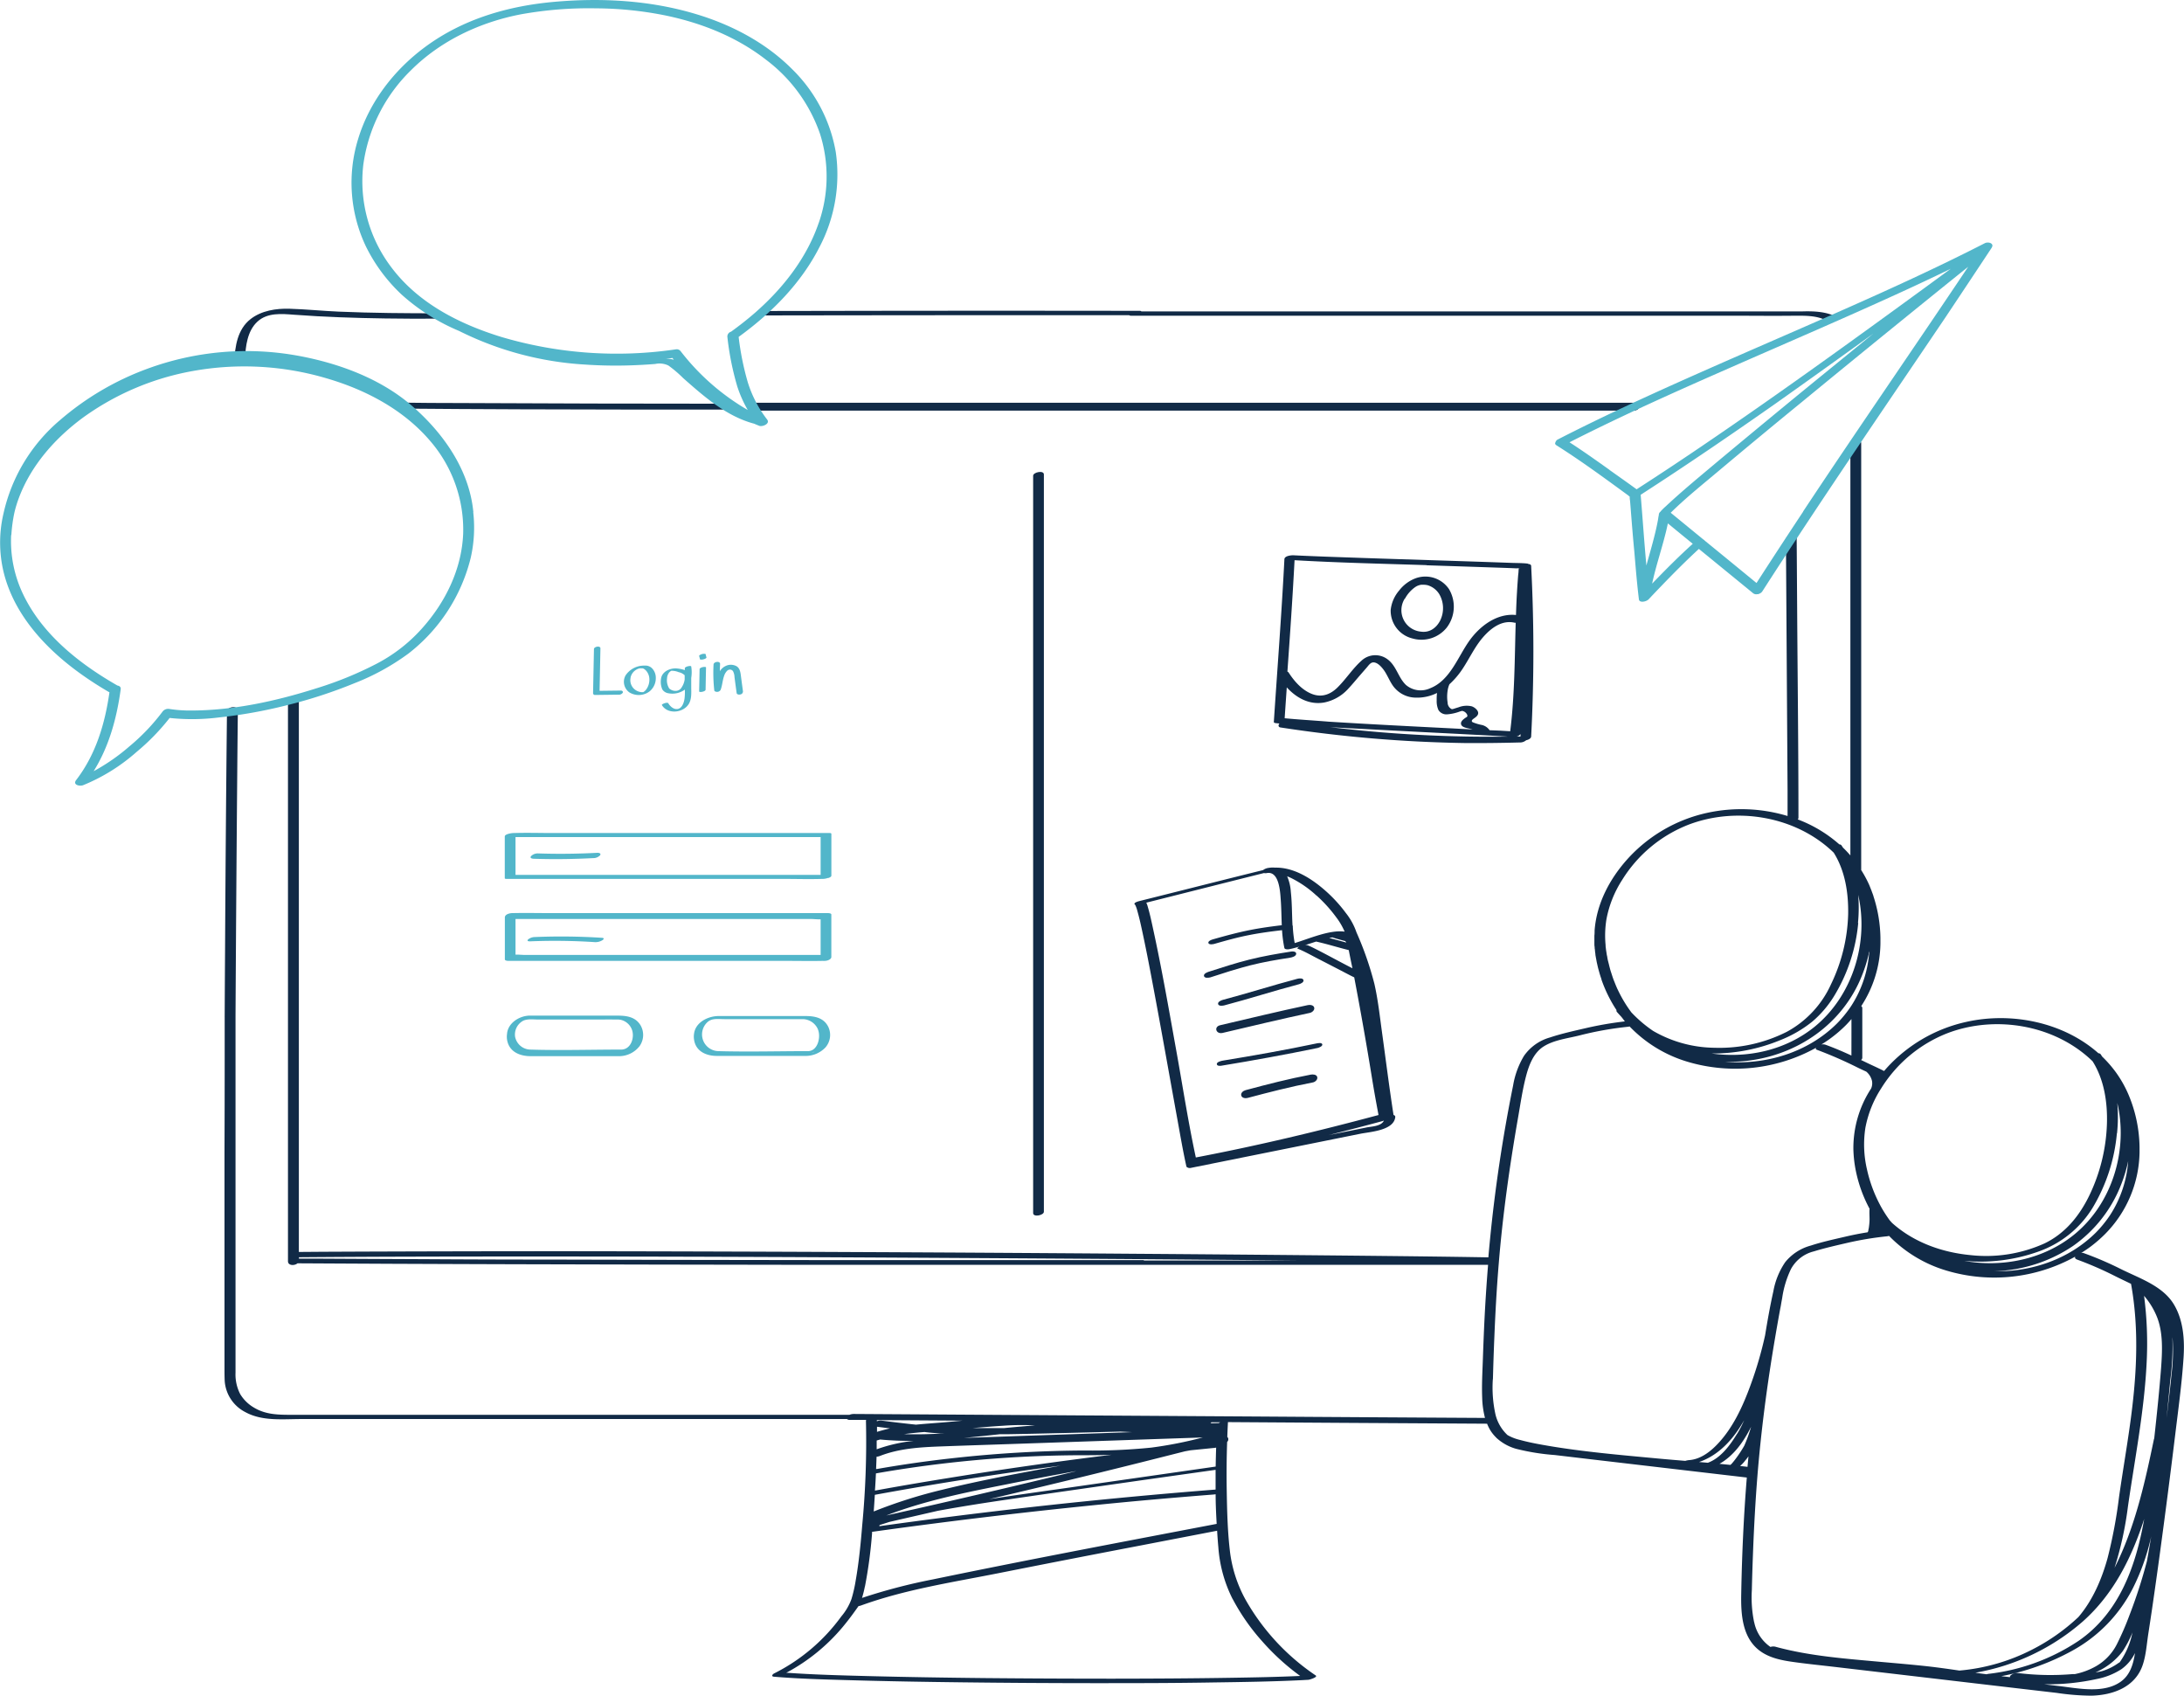<?xml version="1.0"?>
<svg xmlns="http://www.w3.org/2000/svg" id="Layer_1" data-name="Layer 1" viewBox="0 0 590 458" width="800" height="621"><defs><style>.cls-1{fill:#52b6ca;}.cls-2{fill:#112a46;}</style></defs><path class="cls-1" d="M224.09,225H149.27c-3.44,0-6.91-.11-10.36,0h-.15c-.47,0-2.4.25-2.4.93v11.3c0,.16.46.16.5.16h74.82c3.45,0,6.91.11,10.36,0h.15a4.57,4.57,0,0,0,1.46-.25l.06,0,.09,0c.45-.16.79-.37.79-.63v-11.3C224.59,225,224.14,225,224.09,225Zm-8.46,11.3H140.06c-.23,0-.53,0-.8,0V226.09h81.63c.23,0,.53,0,.8,0V236.3Z"/><path class="cls-1" d="M223.71,246.63H148.89c-3.45,0-6.91-.08-10.36,0h-.15c-.68,0-2,.31-2,1.18v11.31c0,.34.68.41.88.41h74.82c3.41,0,6.83.07,10.24,0a2.48,2.48,0,0,0,.47,0c.59,0,1.46-.26,1.72-.78a1,1,0,0,0,.07-.2.64.64,0,0,0,0-.2V247C224.59,246.7,223.92,246.63,223.71,246.63Zm-8.46,11.3H141.87c-.79,0-1.75-.12-2.61-.08v-9.63h79.82c.8,0,1.75.13,2.61.09v9.62Z"/><path class="cls-1" d="M166.79,274.32H149.05c-1.83,0-3.68,0-5.52,0l-.41,0h-.27c-2.83.17-5.69,2.16-5.88,4.95a5.23,5.23,0,0,0,.05,1.8c.64,3.1,3.49,4.2,6.32,4.2h23.87a7,7,0,0,0,5.59-2.75,5.2,5.2,0,0,0,.26-5.55C171.68,274.64,169.26,274.32,166.79,274.32Zm.37,1.06.48.06a4.25,4.25,0,0,1,3,2.49c.9,2.09-.09,5.46-2.73,5.56-8.24,0-16.53.26-24.77,0a4.29,4.29,0,0,1-4-3.51A4.24,4.24,0,0,1,141,275.9c1.17-.83,3.14-.52,4.51-.52h16.35c1.33,0,2.66-.05,4,0h0Z"/><path class="cls-1" d="M217.56,274.43H199.82c-1.84,0-3.68,0-5.52,0l-.26,0h0c-2.94.05-6.18,1.78-6.55,4.79a5,5,0,0,0,0,1.55c.43,3.16,3.25,4.43,6.1,4.43h23.88a3.93,3.93,0,0,0,.45,0A7.38,7.38,0,0,0,223,282.9a5.12,5.12,0,0,0,.74-5.59C222.47,274.83,220,274.43,217.56,274.43Zm3.42,3.68c.79,1.94,0,5.7-2.63,5.8-8.1,0-16.22.23-24.31,0a4.51,4.51,0,0,1-2.95-7.81c1.23-1.16,3-.83,4.61-.83h16.35c1.65,0,3.3,0,4.94,0A4.56,4.56,0,0,1,221,278.11Zm-1,6a2.55,2.55,0,0,1-.67.24C219.56,284.25,219.78,284.17,220,284.08Z"/><path class="cls-1" d="M161.37,230.34c-5.31.29-10.64.34-16,.17a2.53,2.53,0,0,0-1.93.75c-.37.55.32.67.74.69,5.32.17,10.65.11,16-.17a2.58,2.58,0,0,0,1.92-.75C162.47,230.5,161.81,230.32,161.37,230.34Z"/><path class="cls-1" d="M162.61,253.3a172.5,172.5,0,0,0-18.05-.21,3,3,0,0,0-1.94.69c-.36.49.32.48.68.47a166.13,166.13,0,0,1,17.43.22,3.52,3.52,0,0,0,2.05-.55C163.22,253.61,163.19,253.33,162.61,253.3Z"/><path class="cls-1" d="M160.77,187.71l6.31-.08a1.27,1.27,0,0,0,1.14-.5c.18-.35-.16-.62-.5-.61l-5.75.07q.12-5.73.23-11.46c0-.81-1.73-.49-1.75.18l-.24,11.93A.5.5,0,0,0,160.77,187.71Z"/><path class="cls-1" d="M170,187a4.87,4.87,0,0,0,5.39-.19,4.61,4.61,0,0,0,1.77-3.7,3.66,3.66,0,0,0-.78-2.33,2.5,2.5,0,0,0-2.19-1H174a6,6,0,0,0-5,2.63A3.52,3.52,0,0,0,170,187Zm.34-4a3.26,3.26,0,0,1,1.19-1.88,3.4,3.4,0,0,1,.93-.51l.33-.09a2.23,2.23,0,0,1,.47,0h.19s.12,0,.16,0a1.28,1.28,0,0,1,.38.16,2.93,2.93,0,0,1,.76.73,3.54,3.54,0,0,1,.66,1.78,4.5,4.5,0,0,1-.81,3,3,3,0,0,1-.55.57,1.66,1.66,0,0,1-.3.19l-.07,0-.08,0c.1,0,0,0,0,0h-.22a2.1,2.1,0,0,1-.43-.05,3.52,3.52,0,0,1-1-.36A3.2,3.2,0,0,1,170.36,183Z"/><path class="cls-1" d="M180.62,187.26a5.72,5.72,0,0,0,4.39-1,15.35,15.35,0,0,1-.08,2.35c-.12,1-.59,2.57-1.74,2.86s-2.18-.71-2.65-1.51c-.25-.42-1.88.23-1.74.47,1.53,2.59,5.76,2.16,7.26-.28.81-1.32.68-3,.67-4.48l0-2.56a9.63,9.63,0,0,0,0-3.08c0-.35-1.74,0-1.73.47V181a9.24,9.24,0,0,0-2.15-.45c-1.75-.15-3.93.76-4.26,2.66a5.15,5.15,0,0,0,.33,3A2.37,2.37,0,0,0,180.62,187.26Zm-.42-4.09a2.67,2.67,0,0,1,.49-1.42,2,2,0,0,1,.51-.49s.13-.06.13-.08a4.85,4.85,0,0,1,2,.37,3.28,3.28,0,0,1,1.63.84c0,.38,0,.76,0,1.14a5.11,5.11,0,0,1-.78,2.07,1.88,1.88,0,0,1-1.47,1,2.55,2.55,0,0,1-1.93-.65A4.17,4.17,0,0,1,180.2,183.17Z"/><path class="cls-1" d="M190.61,186.28c0-2,.11-4,.12-6,0-.34-1.74-.08-1.74.47,0,2-.11,4-.12,6C188.87,187.09,190.61,186.83,190.61,186.28Z"/><path class="cls-1" d="M189.2,178.15a.52.52,0,0,0,.21,0,1.37,1.37,0,0,0,.29,0,1.28,1.28,0,0,0,.34-.07,1.84,1.84,0,0,0,.6-.24c.07-.06.23-.15.2-.27l-.23-.88a.13.13,0,0,0-.1-.09.45.45,0,0,0-.2,0,1.51,1.51,0,0,0-.3,0,1.86,1.86,0,0,0-.34.06,2.06,2.06,0,0,0-.59.25c-.08.05-.24.15-.21.26l.23.89A.15.15,0,0,0,189.2,178.15Z"/><path class="cls-1" d="M193.77,186.87a1.06,1.06,0,0,0,.9-.54c.47-1.22.5-2.54.94-3.76a3.46,3.46,0,0,1,.77-1.34,1.09,1.09,0,0,1,.84-.37,1,1,0,0,1,.8.43,3.68,3.68,0,0,1,.4,1.6c.19,1.44.38,2.87.58,4.3.06.43.72.47,1,.38a.83.83,0,0,0,.71-.84c-.18-1.29-.35-2.57-.52-3.86-.14-1-.2-2.26-1.16-2.89a3.2,3.2,0,0,0-3-.1,3.66,3.66,0,0,0-1.56,1.41q0-1,.06-1.92c.05-.92-1.72-.69-1.77.12a42.58,42.58,0,0,0,.2,7C193,186.78,193.51,186.89,193.77,186.87Z"/><path class="cls-2" d="M205.08,85.2q38.21-.06,76.42-.07,11.79,0,23.58,0c0,.08.18.14.44.14h67.93l51,0,42.33,0c6.18,0,12.36.08,18.53,0,2.8,0,5.71,0,8.24,1.38a2.6,2.6,0,0,0,1.87-.17c.13,0,1.31-.57.86-.81-2.87-1.52-6.2-1.65-9.38-1.56.66,0,0,0-.12,0H473l-40.23,0h-51l-46.5,0H308.31c0-.09-.17-.15-.45-.15q-38.7-.06-77.4,0L207,84a3.47,3.47,0,0,0-2.05.54C204.54,84.86,204.44,85.2,205.08,85.2Z"/><path class="cls-2" d="M66.18,97c.15-3.49.63-7.61,3.35-10.12s6.59-2.12,9.92-1.87c8.17.61,16.36.88,24.55,1,4.57.07,9.15.08,13.72.06.55,0,1.64-.2,1.93-.75s-.26-.7-.75-.7c-9.14,0-18.28-.06-27.41-.45-4.43-.19-8.86-.65-13.29-.78-3.61-.11-7.57.5-10.5,2.78-3.56,2.76-4.23,7.38-4.42,11.59C63.25,98.45,66.13,98,66.18,97Z"/><path class="cls-2" d="M106.42,109.54c-.29.58.24.8.77.81,22.25.2,44.5.25,66.75.28h21.71c.58,0,1.63-.2,1.92-.78s-.24-.81-.78-.81q-36.25,0-72.52-.18-8,0-15.94-.11C107.76,108.75,106.71,109,106.42,109.54Z"/><path class="cls-2" d="M203.42,110.9H329.94l55.72,0,50.31,0h5.44c1.65,0,2.23-2.11.26-2.11l-49.28,0-55.44,0H203.68C202,108.79,201.45,110.9,203.42,110.9Z"/><path class="cls-2" d="M381.55,172.44a8.76,8.76,0,0,0,9.27-2.91,9.31,9.31,0,0,0,.62-10.42,7.71,7.71,0,0,0-8.95-2.94,10.11,10.11,0,0,0-4.53,3.35,9.61,9.61,0,0,0-2.27,5.25A7.71,7.71,0,0,0,381.55,172.44Zm-2-10.75a9.1,9.1,0,0,1,2.8-3.14,3.8,3.8,0,0,1,1.6-.61l.31,0,.42,0a5,5,0,0,1,1,.13,5.59,5.59,0,0,1,3.12,2.38,7.56,7.56,0,0,1,.25,7.17,6.59,6.59,0,0,1-1,1.45,5.42,5.42,0,0,1-1.24,1,4.52,4.52,0,0,1-2.9.54,5.82,5.82,0,0,1-4.43-8.9Z"/><path class="cls-2" d="M392.41,191.5c.18-.07-.19,0,0,0Z"/><polygon class="cls-2" points="392.4 191.5 392.41 191.5 392.41 191.5 392.41 191.5 392.4 191.5"/><path class="cls-2" d="M410.51,200.54a2.58,2.58,0,0,0,1.78-.6c.68-.14,1.33-.52,1.35-1a442.47,442.47,0,0,0,0-46.07c0-.33-.31-.5-.71-.53a1,1,0,0,0-.47-.14c-1.3-.13-2.63-.12-3.94-.16-13.5-.49-27-.88-40.5-1.34-6.22-.22-12.45-.41-18.67-.72-.66,0-2.32.17-2.37,1.06-.75,14.67-1.89,29.3-2.86,44,0,.19.44.27.53.28l1,.1c-.39.4-.35,1,.3,1.07a364.24,364.24,0,0,0,50,4.21Q403.26,200.74,410.51,200.54Zm-2.6-1.81.09.1h0a.1.1,0,0,0,.05,0l0,0h0A.61.61,0,0,1,407.91,198.73ZM347.05,194c.18-2.78.38-5.56.57-8.34,2.6,2.84,6.1,4.8,10.13,4.08a11.93,11.93,0,0,0,6.53-3.77c1.11-1.19,2.14-2.45,3.2-3.67l1.69-1.94c.44-.49,1-1.38,1.72-1.44,1.26-.13,2.5,1.4,3.12,2.31.82,1.23,1.36,2.62,2.19,3.85a7.65,7.65,0,0,0,6.27,3.35,12,12,0,0,0,5.74-1.26,13.64,13.64,0,0,0-.09,2,5.92,5.92,0,0,0,.47,2.6,2.51,2.51,0,0,0,2.37,1.17,12.35,12.35,0,0,0,3.46-.78l.53-.15c-.21.06.12,0,.05,0a1.83,1.83,0,0,1,1.2.77.94.94,0,0,1,.21.66c-.08.22-.32.3-.61.5-.52.38-1.35,1-1.06,1.78s1.63.93,2.29,1.1l.81.21-5.52-.29c-11.1-.56-22.2-1.12-33.29-1.81C355,194.6,351,194.37,347.05,194Zm55.36,3.23a3.5,3.5,0,0,0-2.06-1.41,13.11,13.11,0,0,1-2.5-.74c-.49-.29-.14-.68.13-.88.53-.4,1.35-.85,1.35-1.61s-1-1.59-1.77-1.82a6,6,0,0,0-3.48.25l-1,.31-.24.08-.24.07-.23.06h0a.47.47,0,0,1-.3-.06,2,2,0,0,1-1-1.72,10.34,10.34,0,0,1,0-3.19,6.6,6.6,0,0,1,.36-1.44l.13-.31a22.1,22.1,0,0,0,3.66-4.33c1.83-2.79,3.25-5.9,5.46-8.42s5.17-4.69,8.54-3.86a2,2,0,0,0,.24,0c-.28,9.78-.26,19.57-1.48,29.3l-2.65-.16Zm7.3,1.69a1.66,1.66,0,0,0,1.05-.66l0,0,0,.66Zm-24.36-46.24q9.54.31,19.09.63c1.76.06,3.52.12,5.28.2a5.27,5.27,0,0,1,1,0v0l-.43,0-.06.73c0,.4-.07.8-.11,1.21-.11,1.46-.22,2.92-.3,4.38-.13,2.09-.21,4.18-.28,6.28-5.12-.52-9.75,2.94-12.63,7-3.1,4.37-5.18,10.66-10.54,12.78a6.12,6.12,0,0,1-6.55-.88c-2.11-2-2.56-5.16-5-6.95a5.48,5.48,0,0,0-7.05.42c-2.32,2.08-4.06,4.8-6.24,7-1.92,2-4.3,3-7,2s-4.84-3.39-6.39-5.8a.7.7,0,0,0-.35-.28c.71-10,1.41-20.05,1.93-30.09C361.66,152,373.51,152.26,385.35,152.64Zm-26,43.74c3.79.21,7.58.39,11.37.6,10.2.55,20.41,1.05,30.62,1.59l5,.28,1,.07A360,360,0,0,1,362,196.71Z"/><path class="cls-2" d="M326.93,264c3.55-1.15,7.09-2.31,10.7-3.23s7.24-1.54,10.89-2.1c.52-.08,1.56-.36,1.64-1s-.81-.74-1.26-.67c-3.83.59-7.64,1.25-11.4,2.19s-7.34,2.12-11,3.29c-.44.15-1.41.53-1.24,1.16S326.52,264.09,326.93,264Z"/><path class="cls-2" d="M329.07,271.2c.16.61,1.24.46,1.64.36,6.76-1.78,13.41-3.93,20.17-5.71.43-.11,1.41-.52,1.25-1.13s-1.24-.46-1.65-.35c-6.75,1.78-13.41,3.92-20.16,5.7C329.89,270.19,328.91,270.6,329.07,271.2Z"/><path class="cls-2" d="M330.24,279c7.87-1.84,15.72-3.74,23.62-5.42.6-.13,1.35-.75,1.17-1.44s-1.14-.79-1.73-.66c-7.91,1.68-15.75,3.58-23.62,5.42C327.86,277.28,328.44,279.37,330.24,279Z"/><path class="cls-2" d="M328.72,287.36c0,.59.8.55,1.21.49,8.69-1.43,17.34-3,26-4.79.36-.08,1.43-.47,1.28-1s-1.28-.29-1.61-.22c-8.36,1.76-16.75,3.24-25.18,4.62C330,286.52,328.74,286.8,328.72,287.36Z"/><path class="cls-2" d="M354.12,290.25c-6,1.14-11.78,2.63-17.63,4.2-.61.16-1.35.72-1.17,1.44s1.15.82,1.73.66c5.86-1.56,11.68-3.06,17.63-4.19.62-.12,1.34-.76,1.17-1.45S354.71,290.14,354.12,290.25Z"/><path class="cls-2" d="M373.34,278.78c-.6-4.36-1.08-8.79-2.06-13.08a87.61,87.61,0,0,0-4.83-13.87s0,0,0,0a17.45,17.45,0,0,0-2.87-5.23,38.51,38.51,0,0,0-5.86-6.31c-3.64-3.14-8.31-6.06-13.26-5.94a6.59,6.59,0,0,0-1.77.07,3,3,0,0,0-1.47.59c-11.15,2.75-22.29,5.59-33.43,8.37-.26.07-1.35.36-1.32.75a.24.24,0,0,0,.16.22,3.14,3.14,0,0,1,.2.4,8.84,8.84,0,0,1,.43,1.32c.43,1.5.78,3,1.12,4.57,1.1,5,2.06,10,3,15,2.3,12.17,4.44,24.37,6.66,36.55.78,4.3,1.52,8.63,2.47,12.91a.18.18,0,0,0,.11.12,1.3,1.3,0,0,0,1.12.22l45.74-9.21c2.62-.53,9.1-.86,9.45-4.54,0-.29-.17-.45-.47-.53C375.31,293.72,374.37,286.25,373.34,278.78ZM360,253.19a1.34,1.34,0,0,0,.3.12c1,.32,2.08.59,3.12.88a3.89,3.89,0,0,1,.28.39c-1.54-.42-3.08-.84-4.63-1.23C359.35,253.29,359.66,253.23,360,253.19Zm-4.43,1.13h0c3,.67,5.85,1.58,8.79,2.3.32,1.64.65,3.27,1,4.91-3.2-1.62-6.34-3.37-9.54-5-.82-.41-1.65-.85-2.51-1.19a1.6,1.6,0,0,0-.76-.08C353.53,255,354.53,254.63,355.54,254.32Zm.1-12.43a38.09,38.09,0,0,1,5.29,5.84,18.14,18.14,0,0,1,2.29,3.91c-4-.61-10,2.06-13.49,3.08a35,35,0,0,1-.51-4.33,1.12,1.12,0,0,0,0-.13.4.4,0,0,0-.08-.31c-.17-3-.12-6-.45-9a12.66,12.66,0,0,0-1-4.27c.37.15.73.31,1.09.48A29.17,29.17,0,0,1,355.64,241.89ZM318,285.05c-2.1-11.64-4.11-23.33-6.65-34.88-.38-1.75-.76-3.5-1.27-5.21a6.22,6.22,0,0,0-.41-1.15c10.59-2.66,21.18-5.35,31.79-8a2.06,2.06,0,0,0,.81,0c3.27-.56,3.56,5,3.71,7.09.18,2.32.19,4.67.29,7-2.82.34-5.64.72-8.43,1.27-3.41.67-6.77,1.58-10.11,2.53-.37.1-1.43.46-1.28,1s1.28.33,1.61.24c3.17-.91,6.36-1.8,9.6-2.42,2.87-.56,5.78-.94,8.68-1.28a33.91,33.91,0,0,0,.63,4.8c.09.43.94.4,1.23.35,1-.19,1.91-.44,2.84-.72-.34.19-.74.46-.46.57,1.9.76,3.71,1.81,5.53,2.74,2.48,1.27,5,2.57,7.43,3.84.76.39,1.52.8,2.3,1.16q2.61,13.67,4.83,27.39c.52,3.25,1.12,6.5,1.72,9.73a.15.15,0,0,0,0,.07c-16.33,4.38-32.73,8.3-49.34,11.46C321.09,303.56,319.64,294.26,318,285.05Zm51.11,19.49-6.82,1.37-3.44.7q7.28-1.83,14.54-3.78a2.6,2.6,0,0,0,.47-.18l0,0C373.2,304.22,370.51,304.25,369.09,304.54Z"/><path class="cls-2" d="M279.1,128.5V327.65c0,1.21,2.9.61,2.9-.36V128.15C282,126.93,279.1,127.54,279.1,128.5Z"/><path class="cls-2" d="M587.19,352.18c-3.1-5-9.49-7-14.52-9.55a91.36,91.36,0,0,0-9.82-4.19,1.31,1.31,0,0,0-.63,0c.89-.56,1.77-1.14,2.61-1.77a36.49,36.49,0,0,0,3.82-3.32A32.06,32.06,0,0,0,578,311.26c0-.44,0-.89,0-1.33a37.77,37.77,0,0,0-2.93-14.14,31.11,31.11,0,0,0-3.55-6.28,32.37,32.37,0,0,0-3.61-4.12l-.44-.67a.8.8,0,0,0-.58-.24c-9.44-8.37-23.43-11.21-35.64-8.48a40.94,40.94,0,0,0-21.57,12.48l-.7.8c-1.62-.84-3.27-1.55-4.93-2.36l-1.3-.62a.75.75,0,0,0,.35-.59V272.33a.66.66,0,0,0-.29-.58A31.64,31.64,0,0,0,508,254.83c0-.5,0-1,0-1.5a37.92,37.92,0,0,0-1.89-11.26l0-.06c-.11-.32-.22-.63-.34-.94s-.12-.35-.19-.52l-.19-.48c-.13-.33-.26-.65-.4-1v0A31.88,31.88,0,0,0,502.8,235q0-7.57,0-15.16l0-25.83q0-14.84,0-29.67l0-26.68c0-5.62,0-11.24,0-16.86v-1.07c0-1.37-2.93-.84-2.92.29,0,5.06,0,10.12,0,15.17l0,25.83q0,14.83,0,29.67l0,26.68q0,6.84,0,13.68c-.64-.74-1.3-1.44-2-2.11-.14-.21-.28-.43-.43-.64a.73.73,0,0,0-.55-.23,36.34,36.34,0,0,0-11.24-6.75.63.63,0,0,0,.19-.43c0-18.32-.22-36.65-.34-55q-.07-10.53-.14-21c0-.72-2.91-.23-2.9.77q.22,33.84.44,67.66,0,3.54,0,7.08a43.28,43.28,0,0,0-21.72-.85A40.74,40.74,0,0,0,439.6,232.1c-4.82,5.39-8.28,12-8.82,19.21v0c0,.47,0,.93-.06,1.4,0,.18,0,.35,0,.53s0,.49,0,.74a1.55,1.55,0,0,1,0,.22c0,.05,0,.1,0,.15s0,.34,0,.51,0,.54.05.81,0,.38.05.58.06.6.1.9.05.34.07.51c0,.33.09.65.14,1l.09.45c.06.35.12.69.19,1l.09.39c.08.36.16.72.25,1.07l.09.33c.1.37.21.75.32,1.13,0,.07.05.15.07.23.12.41.26.81.4,1.22l0,.09a37.11,37.11,0,0,0,4.07,8.26.53.53,0,0,0,.13.52c.35.41.71.79,1.07,1.18s.7.91,1.06,1.35h0a94.69,94.69,0,0,0-10.43,1.79c-3.26.76-6.6,1.48-9.78,2.54a12.78,12.78,0,0,0-7.06,5,22.85,22.85,0,0,0-2.93,8,413.1,413.1,0,0,0-6.29,42.13c-.14,1.42-.27,2.85-.39,4.27-11.41-.2-22.82-.32-34.23-.44q-30.75-.31-61.51-.53-37.53-.29-75.07-.46-38.51-.18-77-.23-33.51,0-67,.15l-6.54.05q0-9.32,0-18.62,0-16.5,0-33,0-18.75,0-37.49l0-34.2q0-11.78,0-23.54v-1.78c0-1.57-2.94-1.18-2.94.19q0,10.85,0,21.69l0,33.43q0,18.75,0,37.51,0,16.92,0,33.83V339c0,.55,0,1.1,0,1.66,0,1.22,1.78,1.25,2.57.56q12.58.07,25.19.13,16.67.07,33.34.12l38,.09,40.59.07,41.34,0,39.66,0,36.12,0h53.47l13.27,0H402q-.57,7-.93,14c-.19,3.77-.34,7.55-.47,11.33-.12,3.51-.33,7.05-.19,10.57a24,24,0,0,0,.76,5.45q-30.69-.17-61.38-.38l-68.29-.43-40.81-.26a3.19,3.19,0,0,0-1.22.23q-11.17,0-22.37,0-16.64,0-33.26,0l-36.68,0-33.62,0q-12.3,0-24.6,0c-3.63,0-7.12,0-10.34-1.95a10.49,10.49,0,0,1-3.73-3.67,11.55,11.55,0,0,1-1.25-5.78c0-1.54,0-3.09,0-4.64l0-20q0-14.32,0-28.66,0-13.74,0-27.48,0-7.8,0-15.6a.68.68,0,0,0,0-.14q.18-32.38.46-64.77.07-8.73.17-17.47c0-1.53-2.92-1.11-2.94.21q-.35,32.52-.52,65-.06,8.61-.1,17.22a.58.58,0,0,0,0,.19c0,3.59,0,7.17,0,10.76q0,13-.05,25.94,0,14.7,0,29.4l0,22.94c0,2,0,4,0,5.95,0,1.15,0,2.3.06,3.45a10.25,10.25,0,0,0,5.57,8.37c4.61,2.53,10.17,1.86,15.25,1.87h44.53l36.52,0,35,0,26.88,0h4.35a1.09,1.09,0,0,0,.72.23l4.48,0a.55.55,0,0,0-.07.24,238.34,238.34,0,0,1-1,28.15c-.41,5-.9,10.06-1.77,15a37.72,37.72,0,0,1-1.14,5,15.48,15.48,0,0,1-2.75,4.7,50.2,50.2,0,0,1-18.1,15.37c-.51.25-.92.84-.07.91,6.74.57,13.52.74,20.28.93,10.26.3,20.51.47,30.77.59q17.49.21,35,.22c10.84,0,21.68,0,32.51-.19,7.93-.11,15.86-.23,23.78-.61l2-.11c.27,0,2.66-.71,2-1.17a60.67,60.67,0,0,1-18.94-20.44,35.85,35.85,0,0,1-4.28-13.48c-.6-5.26-.73-10.61-.82-15.91q-.12-6.61.11-13.24a1,1,0,0,0,.29-.95.84.84,0,0,0-.25-.41c.05-1.35.11-2.7.18-4l30.79.2,38.76.23a3.93,3.93,0,0,0,.45,0,12.55,12.55,0,0,0,.8,1.65,10.3,10.3,0,0,0,1.74,2.17s0,.05,0,.07l.06,0a13.1,13.1,0,0,0,5.23,2.89A60.59,60.59,0,0,0,420,393l10.42,1.23,36.24,4.24,5.24.61c-.85,10.45-1.32,20.94-1.51,31.42-.11,5.59.27,12.08,5.3,15.58,2.54,1.77,5.7,2.39,8.71,2.81,3.82.54,7.67.92,11.5,1.37l47.88,5.61,11.85,1.38A66.32,66.32,0,0,0,565,458c5.84-.15,11.83-2.31,13.85-8.28.91-2.68,1.08-5.62,1.51-8.4q.51-3.3,1-6.6,1.13-7.74,2.18-15.48,2.16-15.87,4.1-31.77c.82-6.77,1.76-13.56,2.22-20.36C590.23,362.06,589.9,356.58,587.19,352.18ZM236.33,403.75q25-4.58,50.24-7.89c-10.68,1.94-21.37,3.91-31.91,6.49a133.46,133.46,0,0,0-18.63,5.9Q236.2,406,236.33,403.75ZM311,391a157.84,157.84,0,0,1-18.06.78,337.09,337.09,0,0,0-35.79,2.1Q247,395,236.88,396.78l-.21,0c.05-1.1.09-2.21.13-3.32a3.33,3.33,0,0,0,.89-.2c5.23-2.05,10.92-2.37,16.47-2.58,5.94-.22,11.88-.41,17.82-.61l36.19-1.24,16.76-.57A111.38,111.38,0,0,1,311,391Zm-74.17.47c0-.8,0-1.59,0-2.39.31-.1.63-.18.94-.27,3,.28,6,.39,9,.37A42.58,42.58,0,0,0,236.86,391.44Zm-.23,6.5a326.26,326.26,0,0,1,36.21-4.29q9.2-.57,18.41-.62c3,0,6.08,0,9.11-.13q-22.26,2.73-44.4,6.33-9.81,1.57-19.57,3.35C236.48,401,236.56,399.49,236.63,397.94Zm54-.58q-17.39,4.23-34.82,8.24c-5.45,1.26-10.9,2.48-16.36,3.7,10.39-4,21.38-6.21,32.26-8.36C278,399.69,284.3,398.51,290.61,397.36ZM308.2,395c4-1,7.93-2,11.9-3l1.53-.28,6.19-.62c.19,0,.45-.05.72-.1-.06,1.71-.1,3.41-.13,5.12l-37.5,5.38c-7.9,1.14-15.82,2.21-23.72,3.43Q287.74,400.12,308.2,395Zm-47.8-6.62c3.25-.3,6.5-.64,9.74-1l2.21,0c10.09-.17,20.19-.45,30.28-.71l3.19.15ZM279.61,385c-2.8.21-5.6.46-8.4.73q-4.26,0-8.5,0c2.77-.24,5.53-.47,8.31-.64A68.39,68.39,0,0,1,279.61,385Zm-25.33,2.14.95,0c-3.65.23-7.31.33-11,.22,1.83-.25,3.68-.43,5.52-.58C251.28,387,252.78,387.08,254.28,387.17Zm-17.36-.43c0-.45,0-.9,0-1.35l3.5.45Q238.65,386.22,236.92,386.74Zm.65,25.22s1.59-.5,2.7-.86c4.36-1,8.72-2,13.07-3l1.25-.23c6-1.07,11.92-2,17.9-2.86,12.05-1.77,24.11-3.47,36.17-5.2L328.39,397c0,1.78,0,3.55,0,5.33q-36.09,2.83-72,7.38-9.45,1.2-18.88,2.52C237.6,412.14,237.64,412,237.57,412Zm91.17-25.89-.91,0-.25,0,1.16,0ZM260,383.72l-4.72.43c-2.59.22-5.22.39-7.83.65q-4.58-.48-9.15-1.08a3,3,0,0,0-1.42.16v-.31Zm-26.34,44.8a125.83,125.83,0,0,0,1.92-14.35l0-.42q35.79-5,71.8-8.35,10.22-.93,20.44-1.73l.58-.07c0,2.67.13,5.33.28,8-25.58,4.89-51.18,9.71-76.69,15a153.51,153.51,0,0,0-19.12,5A31.06,31.06,0,0,0,233.64,428.52Zm99.36,3.4a56.86,56.86,0,0,0,8,11.44,62.7,62.7,0,0,0,10.22,9.31c-6.23.29-12.48.4-18.71.5-10.58.17-21.17.23-31.75.24q-17.36,0-34.73-.16c-10.52-.11-21.05-.27-31.57-.54-7.27-.19-14.55-.38-21.81-.89l-.26,0a51.32,51.32,0,0,0,15.26-12.39q1.71-2.06,3.25-4.22c.33-.46.67-.92,1-1.4a4.18,4.18,0,0,0,.74-.19c11.89-4.31,24.64-6.24,37-8.69q19.19-3.81,38.39-7.48l20.75-4c.09,1.48.2,3,.33,4.43A36.8,36.8,0,0,0,333,431.92Zm-3.76-47.55-2.24.05a1.18,1.18,0,0,0,.23-.27l2.44,0A1.89,1.89,0,0,0,329.24,384.37ZM575.3,436.2a77.18,77.18,0,0,1-3.44,7.93,14.28,14.28,0,0,1-5.6,5.9,19.21,19.21,0,0,1-5.73,2.14l-.56,0a71.6,71.6,0,0,1-14.71-.27,2.77,2.77,0,0,0-2,.54.65.65,0,0,0-.27.56l-2.34-.27a64.48,64.48,0,0,0,19.16-6.87,39.9,39.9,0,0,0,16.34-16.79,59.56,59.56,0,0,0,5-14.1q-.55,3.36-1.16,6.7A135.79,135.79,0,0,1,575.3,436.2ZM579.22,350a20.23,20.23,0,0,1,3.6,6c1.56,4.21,1.32,9,1,13.45-.49,6.37-1.16,12.74-1.86,19.1a1,1,0,0,0-.07.15c-2.28,11-4.75,22.15-9.49,32.4-.37.8-.76,1.59-1.16,2.37A92.59,92.59,0,0,0,574.85,407c1.87-13,4.44-25.93,5.07-39.05A99.22,99.22,0,0,0,579.22,350Zm-16.6,88c8.37-7.41,13.26-17.28,16.64-27.74-2.26,12.76-6.72,25.38-17.76,32.95a55,55,0,0,1-24.27,8.89c-.12,0-.33.06-.56.12l-1.44-.19-1.58-.23A59.64,59.64,0,0,0,562.62,438Zm10,11a2.91,2.91,0,0,0-.35.2,14.91,14.91,0,0,1-4.34,2.15,17.75,17.75,0,0,1-1.82.36l.44-.2a18.29,18.29,0,0,0,6.89-5.51,30.23,30.23,0,0,0,2.67-5.11c-.06.22-.11.44-.17.67A20.79,20.79,0,0,1,572.62,449Zm-68.7-144.31A29.7,29.7,0,0,1,508.18,294a36.89,36.89,0,0,1,17.88-14.92c13.06-5,29.12-2.27,39.25,7.57,3.13,4.94,4.05,11.1,3.88,16.86A48.07,48.07,0,0,1,564.38,323c-2.67,5.46-6.48,10.14-12,12.82A38.28,38.28,0,0,1,532.3,339c-7.71-.73-15.35-3.47-21.16-8.69-.2-.22-.39-.44-.6-.66a35.5,35.5,0,0,1-2.57-4.05,1.5,1.5,0,0,0-.09-.18,37.61,37.61,0,0,1-3.51-9.54A29.49,29.49,0,0,1,503.92,304.71Zm68,1.4a43.8,43.8,0,0,0,.07-8.18c3,12.81-1.42,27.32-11.78,35.65-8.19,6.6-19.3,8.86-29.56,7a46.57,46.57,0,0,0,19.88-2.46,28.11,28.11,0,0,0,14.78-11.86A47.41,47.41,0,0,0,571.88,306.11Zm-30,37.05A40,40,0,0,0,560,336.55a36.33,36.33,0,0,0,13-16.54,39,39,0,0,0,1.93-6.4,30.88,30.88,0,0,1-4.91,14.62,32.51,32.51,0,0,1-3.75,4.62c-7.23,7.23-17.43,10.73-27.54,10.52C539.83,343.34,540.88,343.27,541.92,343.16ZM500.16,285.1c-2.29-1.06-4.61-2.05-7-2.92a2.09,2.09,0,0,0-1.14-.05c1-.61,1.92-1.23,2.83-1.92a35.5,35.5,0,0,0,3.82-3.32q.78-.79,1.5-1.65C500.17,278.53,500.17,281.81,500.16,285.1Zm-63.23-18c-.28-.61-.53-1.24-.78-1.87-.09-.23-.19-.45-.27-.68-.2-.53-.37-1.07-.54-1.61-.11-.34-.23-.67-.32-1s-.25-.93-.36-1.4-.23-.87-.33-1.31l-.12-.63c0-.22-.09-.45-.13-.68s-.08-.52-.12-.78l-.09-.57-.12-1,0-.29a27.33,27.33,0,0,1,.22-6.94,29.58,29.58,0,0,1,4.26-10.68,36.77,36.77,0,0,1,17.89-14.9c13.06-5,29.13-2.29,39.26,7.55,3.08,4.88,4,10.9,3.9,16.59a46.27,46.27,0,0,1-4.63,18.94,27.5,27.5,0,0,1-11.89,12.82A40.37,40.37,0,0,1,463.19,283a33.74,33.74,0,0,1-16.6-4.55,35.15,35.15,0,0,1-5.87-5,35.13,35.13,0,0,1-3.66-6.09Zm68-9.49a30.66,30.66,0,0,1-4.88,14.18,32.43,32.43,0,0,1-3.75,4.61c-7.88,7.89-19.35,11.34-30.36,10.37a43,43,0,0,0,5.9-.23c13.82-1.56,26-10,31.17-23.06a39.86,39.86,0,0,0,2-6.58c0,.18,0,.36,0,.54S505,257.53,505,257.59Zm-3-8.32a41.81,41.81,0,0,0,.06-7.59c2.93,12.8-1.49,27.27-11.79,35.64-7.73,6.27-18,8.58-27.78,7.21a47.73,47.73,0,0,0,18.5-3.6,33.24,33.24,0,0,0,8.65-5,28.87,28.87,0,0,0,6-7.06A45.83,45.83,0,0,0,502,249.27ZM309,340.36l-39.17,0-41,0-40.92-.06-38.81-.09q-17.34,0-34.68-.11-14.24-.06-28.49-.14l-5.18,0v-.38c21.19-.17,42.39-.2,63.58-.2q38,0,76,.19t75.95.44q27.15.19,54.31.45H309Zm94.31,32.15c.1-3.73.22-7.45.38-11.18.27-6.68.64-13.37,1.19-20,1.08-13.17,2.92-26.26,5.19-39.28.67-3.8,1.21-7.66,2.19-11.39.77-2.94,2-6.22,4.66-7.95,2.88-1.87,6.79-2.26,10.05-3.11a90.23,90.23,0,0,1,12.83-2.27,3,3,0,0,0,.43-.09,35.87,35.87,0,0,0,15.59,9.52A45.05,45.05,0,0,0,490.61,283c-.11.21-.1.43.23.55a112.86,112.86,0,0,1,10.88,4.74c.82.41,1.64.78,2.46,1.16a4.7,4.7,0,0,1,1.53,2.46,3.49,3.49,0,0,1-.24,2.12,29.36,29.36,0,0,0-4.78,16.42,33.55,33.55,0,0,0,.68,5.88,37.22,37.22,0,0,0,3.69,10.15c-.08,1,0,1.94,0,2.89a15.74,15.74,0,0,1-.17,2.05c0,.14-.05.29-.07.44l-.06.25s-.06.2,0,.13l0,.06-.08.23c0,.1-.09.2-.14.31-2,.32-4,.71-5.92,1.16-3.13.73-6.35,1.42-9.4,2.42a13.33,13.33,0,0,0-6.94,4.48,20.29,20.29,0,0,0-3.21,7.89c-.88,3.92-1.58,7.89-2.23,11.87A102.75,102.75,0,0,1,473,373.87c-2.14,5.92-4.91,12.06-9.41,16.58-1.91,1.92-4.33,3.66-7.11,3.91a5,5,0,0,0-1.2.22c-2.3-.19-4.6-.38-6.89-.59-10.61-1-21.29-1.88-31.78-3.76-2-.36-4-.76-6-1.31a12.62,12.62,0,0,1-3.36-1.31,11.18,11.18,0,0,1-3.24-5.53A33.42,33.42,0,0,1,403.29,372.51ZM473,385.57a39.07,39.07,0,0,1-1.79,4.92,33,33,0,0,1-2.32,3.53c-.35.47-.72.93-1.11,1.37l-.31.28-2.95-.29c3.77-2.14,6.48-5.86,8.53-10C473.05,385.45,473,385.51,473,385.57Zm-1.65,9.05a11.85,11.85,0,0,0,1-1.27c-.09.94-.18,1.89-.26,2.84l-2-.23A9.8,9.8,0,0,0,471.37,394.62Zm-2.13-7.28c-1.83,3-4.37,6.48-7.84,7.75l-2.38-.2c4.57-1.55,8.16-5,10.88-9.16.45-.7.89-1.41,1.31-2.12C470.61,384.88,470,386.13,469.24,387.34Zm4.66,50.83a32.9,32.9,0,0,1-.62-8.69c.08-3.59.2-7.18.34-10.77.26-6.59.62-13.17,1.14-19.74,1-12.51,2.65-25,4.75-37.34.46-2.72.94-5.45,1.44-8.16.11-.5.2-1,.27-1.48l.27-1.48a26.8,26.8,0,0,1,2.36-7.74A9.64,9.64,0,0,1,490,338c3-.92,6-1.59,9-2.29a87.81,87.81,0,0,1,10.82-1.79,2.86,2.86,0,0,0,.5-.11,35.86,35.86,0,0,0,15.47,9.36,45.08,45.08,0,0,0,34.82-3.75c-.13.3,0,.59.52.79a94.88,94.88,0,0,1,10.09,4.38c1.48.75,3,1.45,4.48,2.18,2.3,12.7,1.48,25.53-.31,38.24-.9,6.42-2,12.82-2.92,19.24a131.52,131.52,0,0,1-3.11,16.6c-1.59,5.73-4,11.37-7.88,15.92a54.09,54.09,0,0,1-12.59,8.83,52.84,52.84,0,0,1-19.47,5.61h-.15c-2.78-.41-5.56-.8-8.34-1.12-4.18-.46-8.36-.82-12.55-1.19-9.62-.88-19.48-1.57-28.83-4.14a2.39,2.39,0,0,0-1.26.08A10.65,10.65,0,0,1,473.9,438.17Zm99,16.08c-4.63,3.26-11.53,1.75-16.71,1.14l-4-.47a62,62,0,0,0,14.37-1.44,18.79,18.79,0,0,0,6.58-2.65,11.55,11.55,0,0,0,3.63-4.31s0,.06,0,.09C576.29,449.54,575.43,452.46,572.88,454.25ZM586.66,371c-.33,3.35-.72,6.69-1.11,10-.07.67-.16,1.34-.24,2l1-10.29a68.16,68.16,0,0,0,.57-11.55l.06.59A50.65,50.65,0,0,1,586.66,371Z"/><path class="cls-1" d="M225.78,41.07A41.19,41.19,0,0,0,214,18.69c-7.14-7.17-16.35-12-26-14.89C175.68.09,162.58-.64,149.8.49c-12.57,1.11-24.77,4.65-35,12.23-8.36,6.18-15.06,14.86-18.07,24.87a40,40,0,0,0,2.13,29,45.07,45.07,0,0,0,9.66,13A54.83,54.83,0,0,0,124,89.38a87.5,87.5,0,0,0,33.92,9.08,122,122,0,0,0,14.44.14c1.55-.07,3.09-.17,4.64-.29a5.48,5.48,0,0,1,3.57.42,32.83,32.83,0,0,1,4,3.41c5.67,5,11.6,10.23,19,12.26h.06c.49.21,1,.42,1.47.61.84.32,3-.52,2.15-1.68A32.06,32.06,0,0,1,202,103.22,75,75,0,0,1,199.54,91c8.87-6.43,16.85-14.45,21.85-24.29A42.14,42.14,0,0,0,225.78,41.07Zm-46,55.86c.63-.07,1.25-.15,1.88-.24l.36.49a4.18,4.18,0,0,0-1-.22C180.6,96.93,180.2,96.92,179.79,96.93Zm41.39-36.72c-3.25,9.5-9.64,17.64-17.13,24.2-2.1,1.83-4.29,3.55-6.55,5.18a1.36,1.36,0,0,0-1,1.35,76.82,76.82,0,0,0,2.66,13.37,33,33,0,0,0,2.85,6.43,62.47,62.47,0,0,1-18.16-15.92,1.32,1.32,0,0,0-1.21-.47A109.64,109.64,0,0,1,135.4,91c-11.51-3.55-22.68-9.25-29.94-19.14a38.46,38.46,0,0,1-7.33-27.29A43.93,43.93,0,0,1,111,19c8-8,18.64-13,29.7-15.13A103.56,103.56,0,0,1,161,2.25a97.38,97.38,0,0,1,18.19,1.81c10,2,19.7,5.81,27.75,12.08a42.34,42.34,0,0,1,14.58,20A38.13,38.13,0,0,1,221.18,60.21Z"/><path class="cls-1" d="M127.84,138.38a.65.65,0,0,0,0-.34c-1.16-11.32-8.22-21.23-16.64-28.5S91.57,98.13,80.64,96.11a77.57,77.57,0,0,0-41,3.55,76.2,76.2,0,0,0-23.42,13.8A46.15,46.15,0,0,0,.93,138.72a34.14,34.14,0,0,0,0,15.64c2.66,11.18,10.77,20.17,19.79,26.86A94.24,94.24,0,0,0,29.56,187c-1.22,8.51-3.68,16.79-9,23.7-1,1.33,1,1.73,1.89,1.38a50.55,50.55,0,0,0,14.46-9,59.84,59.84,0,0,0,8.91-9.16,57.7,57.7,0,0,0,13.33-.14,132.19,132.19,0,0,0,18.2-3.26,131,131,0,0,0,18.44-6,63.33,63.33,0,0,0,14.55-8,46.86,46.86,0,0,0,16.81-25.82A36.56,36.56,0,0,0,127.84,138.38Zm-2.72,5.74c-.4,9.68-4.83,18.64-11.25,25.76a43.22,43.22,0,0,1-12.11,9.38,97.24,97.24,0,0,1-16.28,6.65c-10.87,3.45-22.48,6-33.93,6a36,36,0,0,1-5.87-.43,1.91,1.91,0,0,0-1.71.64,55.28,55.28,0,0,1-9,9.46,53.82,53.82,0,0,1-9.68,6.72c4.16-6.68,6.25-14.3,7.31-22.13.08-.61-.33-.92-.87-1C21.44,179.28,11.4,171.38,6.2,160.43A33.22,33.22,0,0,1,3,144.59a.55.55,0,0,0,.07-.25,40.79,40.79,0,0,1,.81-5.88,32.69,32.69,0,0,1,1.22-4c3.33-8.85,9.84-16.17,17.39-21.72a72.41,72.41,0,0,1,29.6-12.53,78.41,78.41,0,0,1,36.21,2c10.56,3.09,20.8,8.49,28,17A36.66,36.66,0,0,1,125.12,144.12Z"/><path class="cls-1" d="M538.25,66.42a.25.25,0,0,0,0-.12v0c-.07-.75-1.3-1-2.08-.6-14.55,7.46-29.5,14.15-44.47,20.73-15.47,6.79-31,13.44-46.38,20.47-8.2,3.76-16.34,7.62-24.36,11.74a1.23,1.23,0,0,0-.75.82c-.17.28-.13.57.27.82,6.63,4.18,13,8.87,19.3,13.47.12.08.31.28.49.4h0a4.25,4.25,0,0,0,.08,1.06c.06.65.11,1.3.16,1.95.31,4,.62,7.9,1,11.84.37,4.3.71,8.61,1.24,12.9.14,1.06,2.19.61,2.77-.18,4.35-4.6,8.77-9.16,13.43-13.46q7.35,6,14.69,12a1.36,1.36,0,0,0,1.11.22l.22,0,.19-.07a1.51,1.51,0,0,0,.29-.13,1.64,1.64,0,0,0,.69-.63h0c16-24.88,32.75-49.23,49.29-73.73Q531.77,76.42,538,67a1.38,1.38,0,0,0,.21-.48ZM450,136.76a17.83,17.83,0,0,0-1.32,1.29l-.14.19a1,1,0,0,0-.41.87c-.12.46-.16.94-.26,1.48-.77,4.11-2,8.12-3.1,12.15-.48-5.19-.85-10.39-1.26-15.57-.09-1.18-.19-2.35-.28-3.53v0c12.4-8,24.57-16.31,36.63-24.77Q493,99.56,506.08,90.1q-9.22,7.5-18.42,15-11.75,9.63-23.42,19.36C459.43,128.51,454.56,132.49,450,136.76Zm-15.2-9.86c-3.56-2.53-7.13-5.07-10.8-7.44,14-7.12,28.38-13.55,42.78-19.87,15.47-6.8,31-13.44,46.38-20.48q6.95-3.18,13.83-6.51-13.63,10-27.34,19.89c-12.63,9.1-25.34,18.1-38.21,26.86q-9.57,6.53-19.31,12.81C439.68,130.37,437.21,128.64,434.76,126.9Zm11.51,30.79c.94-4.43,2.41-8.78,3.52-13.15.27-1,.52-2.11.74-3.17q3.36,2.76,6.73,5.51C453.46,150.34,449.83,154,446.27,157.69Zm40.82-19.51q-6.36,9.6-12.61,19.29-7-5.75-14-11.46a.8.8,0,0,0-.33-.27l-8.85-7.25.41-.4c4-3.89,8.4-7.4,12.67-11q11.19-9.39,22.5-18.63,12.86-10.57,25.79-21.06,9.47-7.69,19-15.35C516.9,94.18,501.78,116,487.09,138.18Z"/></svg>
